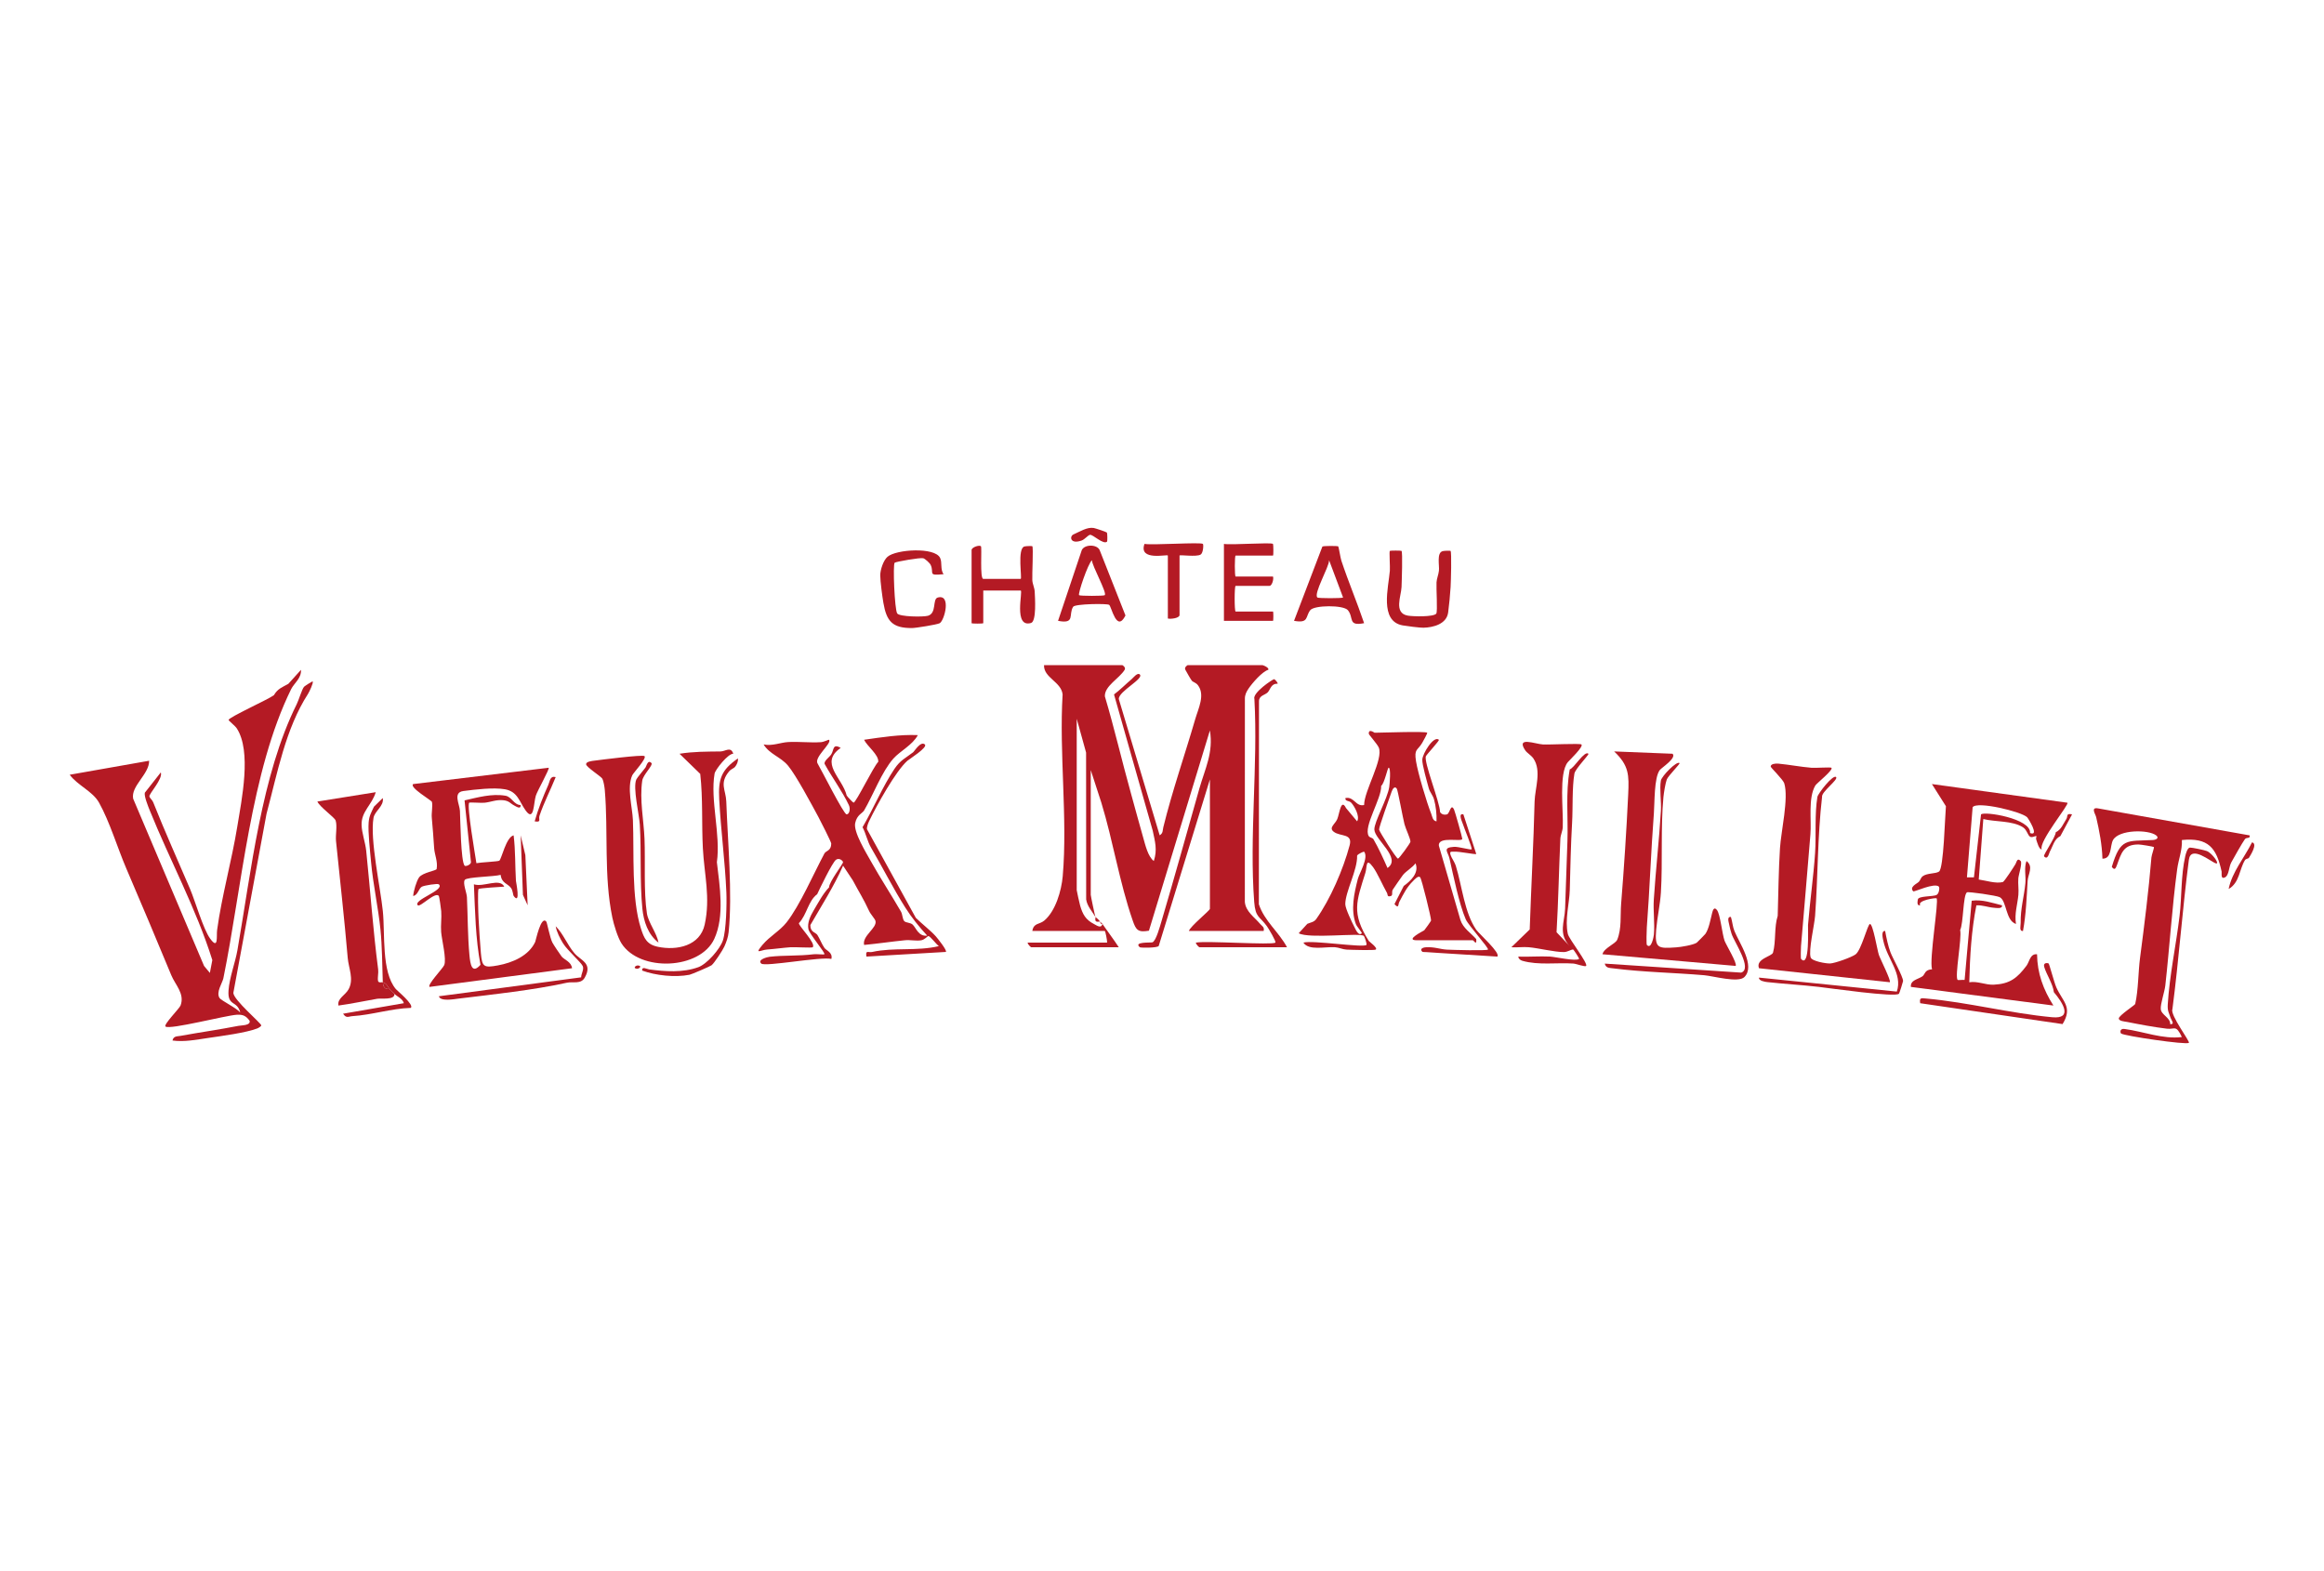 <?xml version="1.0" encoding="UTF-8"?>
<svg xmlns="http://www.w3.org/2000/svg" id="Calque_1" version="1.2" viewBox="0 0 500 338">
  <path d="M83.865,212.834c-.126-.089-.647.039-1.014-.251-.506-.4-.425-1.194-.494-1.254.849.22,1.061,1.005,1.508,1.505Z" fill="#b41a24"></path>
  <path d="M84.368,213.336c-.177-.16-.356-.398-.503-.502.154.172.339.333.503.502Z" fill="#b41a24"></path>
  <path d="M84.87,213.837c-.167-.169-.332-.325-.503-.502.146.132.497.409.503.502Z" fill="#b41a24"></path>
  <path d="M237.185,198.788c-.492.11-.471-.485-.503-.502.108.163.365.301.503.502Z" fill="#b41a24"></path>
  <path d="M236.682,198.286c-.149-.077-.648.164-.909-.098-.253-.253-.021-.775-.096-.906.029.065.651.468,1.005,1.003Z" fill="#b41a24"></path>
  <path d="M237.185,198.788c1.155,1.677,2.41,3.308,3.519,5.016h-18.851c-.086,0-.794-.678-.754-1.003h17.091c.04-.421-.375-2.508-.503-2.508h-15.583c.285-1.768,1.519-1.357,2.55-2.216,2.452-2.043,3.722-6.473,3.988-9.568,1.075-12.491-.792-26.46-.025-39.111-.302-2.731-4.093-3.567-4-6.292h16.84c.087,0,.812.502.506,1.003-1.136,1.864-4.366,3.491-4.255,5.712,2.07,6.943,3.692,14.018,5.643,20.991.869,3.105,1.716,6.313,2.614,9.431.439,1.525,1.01,4.067,2.274,5.001.792-2.423.266-4.152-.237-6.532l-8.326-29.302c1.327-.988,2.512-2.216,3.792-3.292.335-.282,1.252-1.501,1.756-1.004.936.923-4.503,3.575-4.529,5.255l8.804,29.35c.765-.462.615-1.053.779-1.724,1.922-7.826,4.634-15.577,6.864-23.249.677-2.328,2.182-5.241.583-7.328-.43-.561-1.12-.704-1.293-.94-.39-.531-1.035-1.715-1.408-2.377-.285-.506.415-.995.507-.995h16.086c.08,0,1.463.505,1.255.999-1.315.383-3.445,2.856-4.249,4.04-.471.694-.807,1.351-.791,2.22l-.011,43.685c.18,2.067,2.079,3.289,3.296,4.737.425.506.955.649.752,1.507h-16.086c.304-1.012,4.524-4.396,4.524-4.766v-27.841l-11.012,35.826c-.215.457-3.907.426-4.067.291-1.45-1.23,2.304-.943,2.703-1.062.767-.23,1.66-3.529,1.965-4.56,2.806-9.47,5.437-19.006,8.135-28.502,1.232-4.334,3.063-7.734,2.272-12.526l-13.117,43.088c-2.379.422-2.788-.169-3.489-2.185-2.846-8.188-4.218-17.086-6.751-25.369l-2.278-7.007v26.838c0,.244.905,4.544,1.005,4.766-.674-1.177-1.775-2.297-1.99-3.783l-.017-31.587-2.015-7.269v36.871c0,.168.6,2.849.726,3.289.546,1.904,1.192,3.086,3.016,4.013.566.288,1.525,1.035,1.788-.028Z" fill="#b41a24"></path>
  <path d="M47.262,214.755c.363.52,3.734,2.181,4.427,3.096-.643-2.682-2.77-1.24-2.522-4.762.193-2.744,1.449-6.005,1.911-8.643,2.969-16.954,5.146-37.643,12.772-52.97.45-.904,1.087-3.121,1.559-3.711.109-.136,1.79-1.231,1.862-1.148.226.26-.745,2.27-1,2.665-4.85,7.517-6.572,16.998-8.928,25.799l-7.139,38.538c.03,1.517,6.001,6.526,6.005,6.99.001.19-.574.547-.846.654-2.392.939-7.751,1.641-10.517,2.046-2.523.369-5.218.912-7.732.557.214-1.006,1.011-.868,1.754-1.005,4.124-.76,8.314-1.341,12.425-2.149.722-.142,2.684-.056,2.406-1.102-.779-1.057-1.433-1.359-2.747-1.287-2.341.128-14.441,3.283-15.346,2.533-.479-.397,2.995-3.873,3.241-4.526.946-2.521-1.125-4.414-1.989-6.501-3.184-7.688-6.414-15.355-9.674-22.953-1.904-4.438-3.575-10.068-5.88-14.198-1.363-2.442-4.632-3.711-6.307-5.993l17.089-3.012c.052,2.886-3.968,5.42-3.438,8.159l15.255,35.982,1.251,1.507.529-2.76c-3.481-11.097-9.131-21.473-13.472-32.228-.341-.844-1.231-3.038-1.052-3.779l3.44-4.373c.505,1.387-2.584,4.619-2.455,5.174.082.351.628.771.812,1.234,2.497,6.287,5.284,12.455,7.934,18.668,1.139,2.671,2.828,8.655,4.344,10.714,1.82,2.472,1.303-.574,1.48-1.883.978-7.228,3.167-14.995,4.341-22.255.934-5.777,3.141-16.191-.135-21.165-.323-.491-1.729-1.607-1.733-1.775-.015-.554,8.613-4.445,9.748-5.332.822-1.399,1.743-1.674,3.096-2.43l2.73-3.022c.106,1.843-1.48,2.858-2.117,4.153-8.73,17.731-10.601,42.693-14.581,62.202-.211,1.035-1.663,3.055-.8,4.289Z" fill="#b41a24"></path>
  <path d="M307.058,157.653c.093.078-.865,1.815-1.081,2.182-1.007,1.713-1.773,1.207-1.321,3.975.416,2.546,2.286,8.809,3.269,11.286.251.631.279,1.48,1.139,1.619.052-1.519-.126-3.269-.54-4.725-.264-.929-.908-1.57-1.126-2.388-.353-1.321-1.461-5.139-1.395-6.189.082-1.314,2.451-5.22,3.567-4.253.184.159-2.583,3.112-2.784,3.524-.551,1.13,3.008,9.903,3.035,12.023.307.537.975.665,1.505.499.601-.189.815-2.499,1.518-1.007.203.43,1.754,5.946,1.759,6.271.01.778-5.233-.685-5.034,1.482l4.634,15.973c.566,1.781,2.229,2.786,3.408,4.125.125,1.543-.541.246-.751.246h-12.065c-2.643,0,1.494-2.024,1.626-2.142.131-.117,1.454-1.974,1.47-2.101.06-.476-2.024-8.944-2.346-9.3-.412-.457-1.181.46-1.504.774-1.392,1.349-2.097,2.83-2.985,4.518-.273.519-.064,1.589-1.04.473l1.995-3.908c1.51-1.074,3.363-2.851,2.529-4.867-.672.937-2.068,1.693-2.726,2.542-.249.322-2.033,2.903-2.161,3.123-.306.527.079,1.192-.391,1.36-.89.319-.673-.34-.854-.655-.912-1.594-2.042-4.24-2.989-5.542-1.632-2.242-1.272-.048-1.661,1.199-1.923,6.171-3.053,8.662.734,14.679.093.148,1.964,1.466,1.506,1.85-.241.202-5.349.059-6.29.01-.855-.044-1.644-.458-2.5-.515-2.129-.142-5.641.794-6.793-.993,1.9-.567,12.896,1.152,13.571.497.159-.154-.44-1.857-.561-1.946-.957-.709-11.797.676-14.013-.564l1.854-2.027c.656-.288,1.437-.356,1.896-1,3.041-4.269,5.839-10.74,7.207-15.892.695-2.617-1.981-1.824-3.411-2.906-1.171-.887.296-1.645.752-2.746.477-1.153.791-4.553,1.876-2.367l2.388,2.86c.665-1.059-.563-3.236-1.263-4.004-.459-.504-1.372-.252-1.245-1.007,1.888-.367,2.207,1.918,4.017,1.503-.009-3.026,4.218-9.909,3.147-12.381-.317-.733-2.118-2.741-2.132-2.921-.101-1.239,1.186-.251,1.25-.251,1.637,0,10.878-.364,11.31,0ZM298.517,186.748c3.097-2.121-2.761-6.089-2.829-8.27-.051-1.643,2.821-6.607,3.203-9.161.09-.602.403-4.137-.127-4.143-.251-.003-.875,3.357-1.614,3.911.135,2.705-3.904,8.821-2.668,10.801.222.356.801.324,1.014.686,1.062,1.807,2.163,4.229,3.02,6.176ZM300.52,169.691c-.419-.631-.881-.054-1.116.633-.424,1.243-2.734,7.611-2.699,8.164.024.373,3.694,6.242,4.069,6.247.23.003,2.7-3.379,2.682-3.657-.048-.762-1.006-2.693-1.286-3.749-.332-1.256-1.433-7.31-1.651-7.638ZM292.983,200.791c.12-.12-1.07-1.428-1.275-1.985-1.148-3.107-.384-6.521.413-9.658.325-1.278,2.399-4.63,1.361-5.911-.055-.067-1.373.503-1.507.858.117,3.046-2.546,7.775-2.541,10.434.002.955,1.487,4.013,2.019,5.034.214.41.842,1.921,1.531,1.228Z" fill="#b41a24"></path>
  <path d="M444.795,172.706c.445.369-6.189,8.317-5.533,10.028-.592.018-.954-1.487-1.157-2.036-.158-.428.07-.715.053-.748-.14-.279-.909.378-1.403.065-.51-.323-.676-1.488-1.525-2.03-2.27-1.451-5.941-1.13-8.53-1.768l-.978,13.013c1.562.213,3.616.918,5.171.547.315-.075,2.361-3.244,2.737-3.88.232-.393.368-1.473,1.109-.651.396.439-.448,2.957-.508,3.753-.089,1.169.119,2.36.015,3.526-.18,2.021-.883,4.072-.513,6.263-2.261-.695-1.963-4.994-3.514-5.77-.698-.349-6.752-1.23-7.044-1.027-.843.586-.751,6.738-1.455,8.099.407,1.715-1.204,9.977-.548,10.741.072.084,1.1-.056,1.506.001l1.525-17.044c2.257-.312,4.376.462,6.517.991.143.824-1.254.562-1.777.52-1.311-.104-2.444-.6-3.737-.514-1.072,5.425-1.388,11.003-1.524,16.546,1.817-.293,3.481.609,5.269.522,3.503-.17,5.056-1.449,7.027-4.058.678-.897.78-2.658,2.283-2.484.057,4.131,1.357,7.62,3.52,11.031l-30.662-4.012c-.156-1.478,1.545-1.613,2.5-2.289.55-.389.43-1.423,2.053-1.497-.66-2.006,1.504-14.719.973-15.274-.148-.155-4.223.448-3.521,1.502-.757.151-.586-.745-.512-1.243.121-.824,3.319-.576,4.05-.997.568-.327.653-1.607.486-1.77-.962-.935-5.33,1.206-5.526,1-.9-.944.817-1.647,1.199-2.035.321-.327.443-.91.833-1.203.958-.718,2.74-.498,3.516-1.004,1.012-.66,1.284-11.947,1.484-14.066l-3.011-4.765,29.154,4.015ZM436.13,175.831c-1.149-1.178-10.799-3.543-11.725-2.155l-1.224,15.08,1.505.004,1.525-13.532c.609-.756,10.837.875,10.547,3.995,2.106.83-.372-3.129-.628-3.392Z" fill="#b41a24"></path>
  <path d="M118.048,165.181c.252.215-2.437,4.961-2.767,6.015-.495,1.581-.348,5.742-2.184,3.186-1.383-1.926-1.723-4.089-4.468-4.571-2.439-.428-6.379.044-8.935.378-2.305.301-.815,2.811-.741,4.262.096,1.87.182,10.807 1,11.795.194.235,1.319-.17,1.375-.73l-1.379-13.314c2.83-.637,5.838-1.506,8.797-1.003,1.373.234,1.78,1.954,3.267,2.009.061,1.008-.909.335-1.361.103-.899-.461-1.064-1.009-2.387-1.143-1.538-.156-2.653.4-4.033.541-.706.072-3.154-.134-3.278-.009-.579.585,1.289,11.3,1.542,13.013.859-.183,4.641-.345,4.929-.537.486-.326,1.448-5.073,3.079-5.451.41,3.251.301,6.512.498,9.789.014.227,1.078,5.328-.49,3.253-.136-.18-.162-1.159-.553-1.701-.723-1.005-2.032-1.014-2.245-2.846-1.339.408-7.268.442-7.715,1.084-.481.69.414,2.757.459,3.708.193,4.076.158,8.456.542,12.5.185,1.941.507,4.147,2.372,2.074-1.075-5.686-1.153-11.544-1.415-17.328,2.113.685,5.536-1.444,6.537.5-.796.042-5.317.327-5.529.506-.24.203-.055,5.321-.007,6.276.121,2.414.298,5.084.502,7.523.252,2.998.645,3.193,3.666,2.641,3.131-.573,6.61-2.049,8.017-5.04.149-.317,1.239-5.785,2.397-4.378.148.18.77,3.44,1.293,4.481.231.46,1.634,2.553,1.999,3.022.546.702,2.088,1.116,2.24,2.527l-30.662,4.015c-.518-.463,2.824-3.936,3.151-4.666.56-1.249-.509-5.458-.647-7.114-.124-1.496.129-3.029.013-4.526-.039-.499-.414-3.125-.51-3.259-.74-1.029-4.021,2.486-4.521,2.008-1.179-1.129,5.922-3.263,4.521-4.511-.264-.235-3.113.228-3.648.505-.689.357-.845,1.836-1.877,2.001.077-1.042.713-3.224,1.269-3.998.756-1.052,3.72-1.44,3.783-1.811.276-1.62-.434-3.023-.538-4.469-.161-2.24-.282-4.292-.503-6.519-.108-1.087.236-2.541.026-3.443-.079-.339-4.924-3.113-4.04-3.838l29.155-3.51Z" fill="#b41a24"></path>
  <path d="M197.472,158.158c-1.142,2.138-3.783,3.396-5.253,5.038-2.472,2.762-4.376,7.885-6.307,11.168-.375.637-1.535.917-1.921,2.715-.412,1.919,2.347,6.363,3.433,8.317,1.905,3.424,4.355,7.161,6.422,10.745.332.575.325,1.661.712,2.046.368.368,1.295.289,1.785.729.732.656,1.268,2.647,3.14,2.378-1.766-1.925-3.328-3.847-4.731-6.061-2.564-4.048-4.998-8.854-7.335-12.841-.795-1.357-1.102-3.028-1.841-4.421,2.301-3.926,4.362-8.825,6.862-12.547,1.268-1.888,2.381-2.308,4.001-3.56.335-.259,1.636-2.489,2.541-1.699.708.618-3.368,3.167-3.763,3.516-2.492,2.199-6.633,9.666-8.187,12.902-.24.5-.563,1.281-.502,1.815l10.506,19.071c1.261,1.257,3.205,2.746,4.304,3.981.348.391,2.5,3.061,2.163,3.357l-17.088,1.003c-.239-1.524.373-.806,1.24-.998,4.67-1.034,9.632-.125,14.34-1.256-.53-.359-1.874-2.171-2.256-2.167-.181.001-.781.777-1.518.908-1.086.194-2.377-.12-3.522-.005-2.916.294-5.869.734-8.787,1.01-.447-1.971,2.83-3.645,2.45-5.161-.119-.475-1.045-1.424-1.384-2.171-1.11-2.444-2.227-4.16-3.49-6.552l-2.098-3.167c-1.945,4.407-4.62,8.576-7.039,12.774-.055,1.539,1.166,1.593,1.504,2.119.529.824.901,1.892,1.522,2.8.379.553,1.848.977,1.494,2.369-2.136-.549-14.272,1.737-15.077,1.003-.95-.865,1.386-1.421,1.788-1.467,3.109-.359,6.15-.131,9.513-.545.595-.073,2.12.128,2.269.004.292-.243-3.2-4.32-3.427-5.375-.289-1.343.391-2.818,1.089-3.992.945-1.589,2.09-3.76,3.345-5.019.006-1.201,3.002-5.002,3.006-5.428.002-.256-.798-1.031-1.514-.514-.763.551-3.465,6.137-4.044,7.404-1.961,1.465-2.193,4.381-3.936,6.236-.119.529,3.788,4.41,2.966,5.184-.174.164-3.894-.068-4.781-.005-1.618.116-3.301.363-5.038.49-1.369.1-2.812,1.188-.99-.988,1.573-1.878,3.732-3.002,5.192-4.851,2.852-3.612,5.897-10.64,8.156-14.845.309-.575,1.472-.539,1.455-2.127-.003-.318-2.366-4.976-2.774-5.728-1.447-2.667-4.786-8.946-6.535-11.036-1.567-1.871-3.994-2.459-5.24-4.549,1.835.397,3.63-.418,5.271-.512,2.315-.132,4.766.183,7.06.022.684-.048,1.677-.582,1.741-.517.716.731-3.378,3.839-2.432,5.157.815,1.358,5.579,10.856,6.206,10.889.599.032.888-1.156.493-1.989-1.408-2.974-3.622-5.947-5.221-8.871-.143-.636.991-1.4,1.402-1.996.658-.954.267-2.471,2.068-1.436-4.677,3.251.343,6.409,1.29,10.254.194.318,1.364,1.528,1.476,1.53.514.011,4.296-7.801,5.31-8.787.148-1.504-2.408-3.38-3.048-4.747,3.827-.552,7.686-1.16,11.562-1.003Z" fill="#b41a24"></path>
  <path d="M484.003,179.729c.174.797-.661.326-1.027.825-.533.728-2.389,4.007-2.931,5.003-.517.95-.486,2.77-1.324,3.195-1.027.522-.671-.895-.748-1.246-1.107-5.095-2.846-7.341-8.546-6.776.109,2.155-.731,4.171-1.013,6.264-1.109,8.252-1.63,16.721-2.555,25.041-.152,1.365-1.063,3.938-.977,5.055.099,1.294,2.072,1.819,2.033,3.267,1.076.042.225-.903.087-1.341-.362-1.151-.701-1.442-.614-2.915.366-6.203,1.808-12.878,2.541-19.061.494-4.169.277-8.682,1.221-12.827.12-.527.46-1.811,1.007-1.856.383-.031,3.169.538,3.669.757,1.186.517,2.878,2.952,1.889,2.63-1.112-.362-5.361-4.027-5.788-.755-1.393,10.664-2.147,21.497-3.539,32.139-.537,1.249,3.858,6.981,3.544,7.242-.567.47-13.899-1.481-14.577-2.009-.205-.16-.35-1.122.727-.979,4.104.545,8.213,2.246,12.34,1.739-1.305-2.75-1.525-1.591-3.206-1.796-2.886-.351-5.759-.895-8.61-1.462-.427-.085-1.77-.156-1.748-.757.023-.631,3.473-2.868,3.526-3.096.684-2.979.644-6.878,1.039-9.9.942-7.205,1.851-14.396,2.451-21.632.047-.569.656-2.133.52-2.241-.13-.103-2.798-.544-3.269-.548-3.3-.03-3.728,1.882-4.666,4.423-.268.725-.506,1.228-1.11.394,1.883-6.29,3.176-5.49,8.798-5.775.828-.042,1.428-.467.746-.998-1.66-1.294-8.022-1.286-9.286,1.011-.683,1.241-.199,4.045-2.274,3.998-.078-2.973-.678-6.049-1.349-8.939-.151-.65-1.235-2.166.367-1.884l32.648,5.811Z" fill="#b41a24"></path>
  <path d="M157.761,162.162c-1.136-.029-3.877,3.443-4.02,4.272-.982,5.686,1.343,13.136.494,19.067.605,5.167,1.698,11.576-.554,16.489-3.043,6.639-16.016,7.187-19.97.982-.812-1.275-1.654-4.051-1.968-5.561-1.862-8.954-.853-18.411-1.625-27.472-.051-.601-.267-1.914-.513-2.384-.27-.516-3.486-2.499-3.507-3.13-.019-.579,1.251-.701,1.739-.766,1.444-.193,10.406-1.337,10.822-.986.552.467-2.378,3.577-2.634,4.14-1.19,2.618.033,6.893.145,9.628.288,7.032-.367,16.822,1.733,23.353.662,2.059,1.238,3.407,3.627,3.906,4.127.862,9.085-.204,10.083-4.778,1.275-5.841-.099-10.753-.393-16.431-.276-5.328.033-10.675-.565-15.99l-4.455-4.33c2.95-.484,5.82-.459,8.805-.497,1.081-.014,2.222-1.15,2.758.488Z" fill="#b41a24"></path>
  <path d="M394.023,165.181c.515.421-3.203,3.369-3.462,3.815-1.593,2.74-.794,7.44-1.055,10.485-.689,8.037-1.307,16.067-2.024,24.065-.047.525-.084,2.662.008,2.765,1.913,2.126,1.452-6.684,1.499-7.279.416-5.17,1.176-10.379,1.522-15.537.249-3.717-.118-8.426.497-12.045.12-.704,3.364-4.895,4.018-4.264.556.535-3.229,3.225-3.015,4.263-.985,8.502-.875,17.092-1.5,25.591-.149,2.02-1.46,7.455-.95,8.963.269.795,3.27,1.317,4.164,1.288,1.038-.033,4.642-1.332,5.488-1.95,1.271-.928,2.605-6.552,3.104-6.546.651.009,1.558,5.554,1.905,6.621.273.842,2.692,5.604,2.367,5.912l-28.148-3.01c-.781-2.037,2.788-2.534,3.016-3.363.67-2.429.215-5.44,1.011-7.915.144-4.833.186-9.741.489-14.561.226-3.6,1.904-10.739.921-13.948-.246-.803-2.911-3.371-2.918-3.602-.019-.587,1.027-.691,1.625-.636,2.292.213,4.906.715,7.159.893.846.067,4.084-.163,4.28-.003Z" fill="#b41a24"></path>
  <path d="M359.839,162.17c.945.906-2.362,2.997-2.754,3.519-1.228,1.636-1.083,7.024-1.257,9.28-.63,8.162-.898,16.394-1.523,24.565-.049.642-.119,3.628.008,3.768.984,1.079,1.488-1.886,1.519-2.244.207-2.424-.179-5.086-.019-7.543.413-6.337,1.144-12.732,1.522-19.049.121-2.027-.324-4.675-.004-6.526.161-.931,3.411-4.305,4.019-3.761.167.149-2.457,2.749-2.748,3.525-.297.791-.636,2.879-.722,3.794-.617,6.503-.143,13.934-.544,20.526-.152,2.49-.808,5.502-1.017,8.011-.337,4.06.421,4.055,4.301,3.79,1.057-.072,3.609-.493,4.414-.994.113-.07,1.787-1.783,1.863-1.891.766-1.086,1.113-3.132,1.449-4.46.149-.589.403-1.504,1.042-.701.726.912,1.116,5.143,1.65,6.635.278.777,2.822,4.978,2.375,5.402l-28.651-2.51c.321-1.354,2.81-2.229,3.174-3.121.988-2.418.642-5.204.839-7.669.624-7.794,1.152-15.748,1.522-23.563.201-4.245.175-6.251-3.023-9.284l12.565.5Z" fill="#b41a24"></path>
  <path d="M340.236,160.165c.539.448-2.605,3.416-2.935,3.822-1.984,2.438-.905,10.41-1.08,13.99-.042.853-.476,1.642-.516,2.495-.31,6.686-.428,13.418-.819,20.098l2.83,2.988c-2.509-2.652-1.093-5.221-.992-8.023.175-4.841.339-9.763.503-14.548.177-5.156-.421-10.357.496-15.451.97-.306,3.175-4.129,4.021-3.364.194.175-2.839,3.241-3.016,4.261-.518,2.996-.314,7.402-.497,10.541-.284,4.883-.369,9.615-.502,14.548-.077,2.847-1.095,6.388-.411,9.427.242,1.076,4.433,6.405,3.922,6.868-.275.25-2.076-.463-2.753-.51-3.507-.242-7.517.407-10.965-.595-.402-.117-.858-.447-.858-.896,2.251.078,4.539-.118,6.793-.01,1.157.056,5.577,1.08,6.277.505.093-.076-1.173-2.034-1.293-2.03-.507.019-1.182.548-1.972.555-1.985.017-5.387-.84-7.535-1.037-1.239-.114-2.534.088-3.775.003l3.952-3.826c.19-4.66.338-9.327.564-13.985.218-4.501.351-9.001.486-13.561.084-2.84,1.543-6.582-.25-9.234-.468-.693-1.379-1.186-1.76-1.755-2.057-3.064,2.137-1.368,3.787-1.271,1.334.078,7.982-.268,8.301-.003Z" fill="#b41a24"></path>
  <path d="M84.87,213.837c.08,1.381-2.844.898-3.724,1.05-2.774.479-5.547,1.081-8.339,1.457-.283-1.562,1.501-2.191,2.22-3.556,1.145-2.171-.028-4.475-.219-6.719-.718-8.426-1.658-16.697-2.513-25.083-.141-1.381.293-3.19-.078-4.437-.208-.699-3.422-2.91-3.935-4.099l12.558-2.009c-.813,2.745-3.118,4.109-3.046,7.037.043,1.752.812,3.808.993,5.557.887,8.544,1.462,16.997,2.572,25.527.105.803-.157,1.709-.03,2.455.097.571.938.236,1.026.312.07.06-.012.854.494,1.254.367.29.888.162,1.014.251.146.103.326.341.503.502.171.177.336.333.503.502Z" fill="#b41a24"></path>
  <path d="M82.357,211.329c-.13-3.632-.137-7.698-.497-11.292-.478-4.766-1.595-9.753-2.024-14.535-.204-2.28-.693-6.494-.522-8.566.118-1.433.552-2.112,1.146-3.382l1.894-1.853c.304,1.76-1.74,2.757-1.996,4.273-.792,4.68,1.469,14.84,2.007,20.047.506,4.896-.333,13.038,2.796,16.774.317.379,3.988,3.383,3.227,4.05-4.241.14-8.352,1.509-12.574,1.779-.845.054-1.283.551-2.001-.525l13.068-2.259c-.249-.978-1.442-1.428-2.011-2.003-.005-.093-.357-.37-.503-.502-.163-.169-.349-.329-.503-.502-.447-.5-.659-1.285-1.508-1.505Z" fill="#b41a24"></path>
  <path d="M209.034,118.274c.158-.597,1.704-1.057,2.009-.751.25.251-.274,7.021.504,7.021h8.043c.364,0-.798-6.533.807-6.97.374-.102,1.648-.118,1.705-.055.244.271-.066,6.083-.005,7.282.043.854.477,1.642.516,2.495.06,1.298.423,6.389-.802,6.741-3.845,1.105-1.658-6.985-2.221-6.985h-8.043v7.023c0,.125-2.513.125-2.513,0v-15.802Z" fill="#b41a24"></path>
  <path d="M301.531,118.523c.277.274.045,6.643.005,7.784-.067,1.915-1.745,5.599,1.347,6.145,1.1.194,5.605.315,6.13-.441.303-.436-.027-5.482.05-6.721.052-.837.423-1.632.518-2.493.131-1.181-.527-3.858.799-4.219.374-.102,1.648-.118,1.705-.055.261.289.072,6.696.008,7.784-.089,1.513-.324,4.005-.531,5.49-.341,2.441-3.128,3.199-5.308,3.255-.751.019-3.599-.346-4.451-.496-5.079-.895-3.071-8.174-2.78-11.76.067-.827-.161-4.122-.009-4.273.089-.089,2.428-.089,2.518-0Z" fill="#b41a24"></path>
  <path d="M273.881,117.02c.089.089.126,2.508,0,2.508h-8.043c-.226,0-.226,4.515,0,4.515h8.043c.205.583-.226,2.007-.754,2.007h-7.289c-.276,0-.276,5.518,0,5.518h8.043c.101,0,.101,2.007,0,2.007h-10.556v-16.554c1.462.28,10.184-.374,10.556,0Z" fill="#b41a24"></path>
  <path d="M287.921,117.557c.105.118.459,2.441.674,3.091,1.495,4.502,3.369,8.934,4.889,13.426-3.564.704-2.155-1.154-3.488-2.787-.943-1.156-7.247-1.112-8.104-.001-1.09,1.413-.25,2.863-3.487,2.286l6.1-15.98c.245-.174,3.303-.161,3.416-.034ZM288.96,128.556l-3.01-8.022c.025,1.444-3.406,7.201-2.519,8.022.203.188,5.329.19,5.529-0Z" fill="#b41a24"></path>
  <path d="M203.002,123.538c-3.546.351-1.953-.211-2.769-1.991-.185-.404-1.169-1.313-1.602-1.441-.622-.185-5.897.74-6.149.964-.411.364-.015,10.092.55,10.911.507.736,5.621.785,6.611.501,1.944-.558.921-3.586,2.104-3.92,2.969-.839,1.463,4.974.41,5.528-.551.29-5.106,1.031-5.941,1.034-4.274.02-5.478-1.502-6.161-5.436-.235-1.354-.666-4.6-.673-5.894-.007-1.185.663-3.228,1.563-4.004,1.87-1.613,10.153-2.132,11.31.233.497,1.015-.001,2.445.745,3.517Z" fill="#b41a24"></path>
  <path d="M238.628,130.129c-.43-.305-7.335-.225-7.744.418-1.059,1.664.535,3.757-3.249,3.026l5.107-15.217c.588-1.275,3.285-1.286,3.849.009l5.549,14.053c-1.915,3.804-2.991-1.918-3.512-2.289ZM237.686,128.054c.534-.506-2.728-6.282-2.762-7.521-.879.791-3.057,7.244-2.765,7.521.2.19,5.327.19,5.527-0Z" fill="#b41a24"></path>
  <path d="M274.384,202.801c.236-.216-1.487-3.07-1.784-3.487-1.571-2.203-2.497-1.806-2.762-5.27-1.074-14.042.828-29.454.043-43.643-.492-1.315,3.94-4.282,4.252-4.279.096.001.789.668.755.991-1.447-.099-1.552,1.253-2.161,1.863-.579.58-1.866.646-1.859,1.909l-.028,43.666c1.174,3.606,4.311,5.971,6.058,9.254h-18.851c-.086,0-.794-.678-.754-1.003,2.204-.437,16.462.577,17.091,0Z" fill="#b41a24"></path>
  <path d="M258.8,117.02c.16.139.084,1.921-.474,2.286-.883.579-4.553-.006-4.553.222v12.792c0,.669-1.847.915-2.513.752v-13.544c0-.349-6.378,1.287-5.027-2.508,1.691.31,12.094-.412,12.567,0Z" fill="#b41a24"></path>
  <path d="M158.104,165.029c-.242.286-.839.436-1.27.963-2.107,2.579-.664,3.96-.576,6.454.302,8.521,1.359,19.868.505,28.108-.114,1.102-.476,2.096-.921,3.094-.367.823-2.179,3.576-2.751,4.028-.286.226-4.29,1.956-4.737,2.044-3.097.612-7.274.168-10.197-.901-.088-.996.983-.319,1.507-.25,3.432.454,7.208.74,10.576-.479,1.858-.673,4.687-3.922,5.288-5.759.717-2.191.851-7.902.748-10.337-.281-6.645-1.194-13.392-1.538-20.035-.223-4.302.388-6.267,4.025-8.786.08.68-.236,1.358-.659,1.857Z" fill="#b41a24"></path>
  <path d="M317.613,183.737c-.175.165-3.569-.566-4.783-.499-.611.034-1.009-.153-.734.738.191.619.846,1.443,1.137,2.38,1.318,4.254,1.838,10.039,4.378,13.69.622.895,5.313,5.017,4.526,5.764l-16.083-1.003c-.678-.577-.066-.952.744-1.002,1.85-.112,3.008.43,4.526.509,1.215.063,8.461.266,8.804-.01.315-.254-4.205-5.196-4.779-6.514-1.396-3.201-2.68-9.455-3.492-13.069-.332-1.48-1.61-2.357.976-2.524.928-.06,3.597.708,3.775.538.221-.211-1.625-4.62-1.863-5.411-.119-.394-1.137-2.473.1-2.108l2.768,8.523Z" fill="#b41a24"></path>
  <path d="M94.422,214.343l30.611-4.067c-.001-.782.678-1.721.33-2.447-.399-.832-3.301-3.383-4.219-4.857-.631-1.013-1.39-2.495-1.585-3.682,1.649,1.636,2.461,3.947,4.01,5.777,1.38,1.631,3.996,2.111,2.254,5.246-.839,1.51-2.499.818-3.896,1.125-7.256,1.591-15.723,2.495-23.229,3.406-.989.12-3.964.686-4.276-.501Z" fill="#b41a24"></path>
  <path d="M440.768,207.316c.168.211,1.187,4.086,1.649,5.131,1.331,3.009,3.594,4.23,1.339,7.885l-30.632-4.491c-.195-1.214.17-1.11,1.263-1.011,8.994.812,18.107,3.192,27.141,4.027,4.552.421,2.219-3.206.361-5.381-.239-1.852-1.624-3.858-2.083-5.451-.295-1.025.848-.853.963-.71Z" fill="#b41a24"></path>
  <path d="M375.307,210.207c-1.309,1.321-6.707-.223-8.674-.39-6.51-.552-13.129-.65-19.627-1.483-.766-.098-1.536-.058-1.745-1.015l29.341,1.938c2.51-.812-1.487-6.569-2.058-8.349-.197-.615-.406-1.363-.518-1.993-.096-.537-.537-1.741.376-1.629.31.96.37,2.084.75,3.016,1.051,2.58,4.543,7.494,2.154,9.906Z" fill="#b41a24"></path>
  <path d="M140.164,164.176c.409.438-1.797,2.494-1.988,3.782-.605,4.089.326,8.5.488,12.513.198,4.917-.204,11.307.516,16.04.302,1.984,2.143,4.258,2.49,6.29-2.271-1.742-3.191-4.568-3.467-7.322-.581-5.792-.192-12.196-.545-18.017-.139-2.29-1.544-8.009-.751-9.769.172-.381,1.526-1.964,1.971-2.565.206-.278.491-1.8,1.285-.951Z" fill="#b41a24"></path>
  <path d="M408.56,213.796c-.72.84-14.999-1.209-17.293-1.473-3.646-.419-7.381-.623-11.036-1.027-.469-.052-1.886-.253-1.79-.967l29.653,3.011c1.289-3.809-2.071-7.004-2.899-10.903-.108-.508-.556-2.232.386-2.142.263,1.451.637,3.256,1.156,4.617.485,1.272,2.709,5.233,2.702,6.166-.001.143-.786,2.609-.879,2.718Z" fill="#b41a24"></path>
  <path d="M238.131,114.571c.147.213.126,1.876.058,1.946-.767.776-3.076-1.577-3.686-1.447-.473.1-1.109.983-1.812,1.228-2.494.872-2.615-.933-1.736-1.317,1.374-.6,2.926-1.619,4.345-1.389.376.061,2.746.856,2.831.979Z" fill="#b41a24"></path>
  <path d="M435.24,200.291c-.872.12-.486-1.146-.497-1.749-.06-3.101.735-5.592,1.01-8.526.144-1.54-.328-3.321.243-4.771,1.557,1.221.333,2.813.245,4.255-.223,3.62-.336,7.196-1,10.791Z" fill="#b41a24"></path>
  <polygon points="113.52 194.773 112.507 192.528 112.019 179.727 113.027 183.983 113.52 194.773" fill="#b41a24"></polygon>
  <path d="M483.829,184.587c-.095.15-.637.152-.842.485-1.217,1.985-1.158,4.865-3.504,6.191.754-3.682,3.389-6.728,5.028-10.03,1.298.258-.345,2.825-.682,3.354Z" fill="#b41a24"></path>
  <path d="M119.556,167.188c-1.101,2.724-2.562,5.555-3.486,8.329-.257.773.492,1.461-1.038,1.196.758-2.706,1.802-5.296,2.939-7.861.369-.833.355-1.983,1.585-1.663Z" fill="#b41a24"></path>
  <path d="M445.798,175.212l-2.512,4.668c-1.335.642-1.576,2.084-2.277,3.367-.173.316-.433,1.886-1.24.992-.24-.266,2.519-4.16,2.513-5.167,1.212-.613,1.579-1.773,2.284-2.859.387-.596-.14-1.294,1.232-1Z" fill="#b41a24"></path>
  <path d="M137.651,207.821c.34.173-.294.856-1.002.495-.34-.173.294-.856,1.002-.495Z" fill="#b41a24"></path>
</svg>

